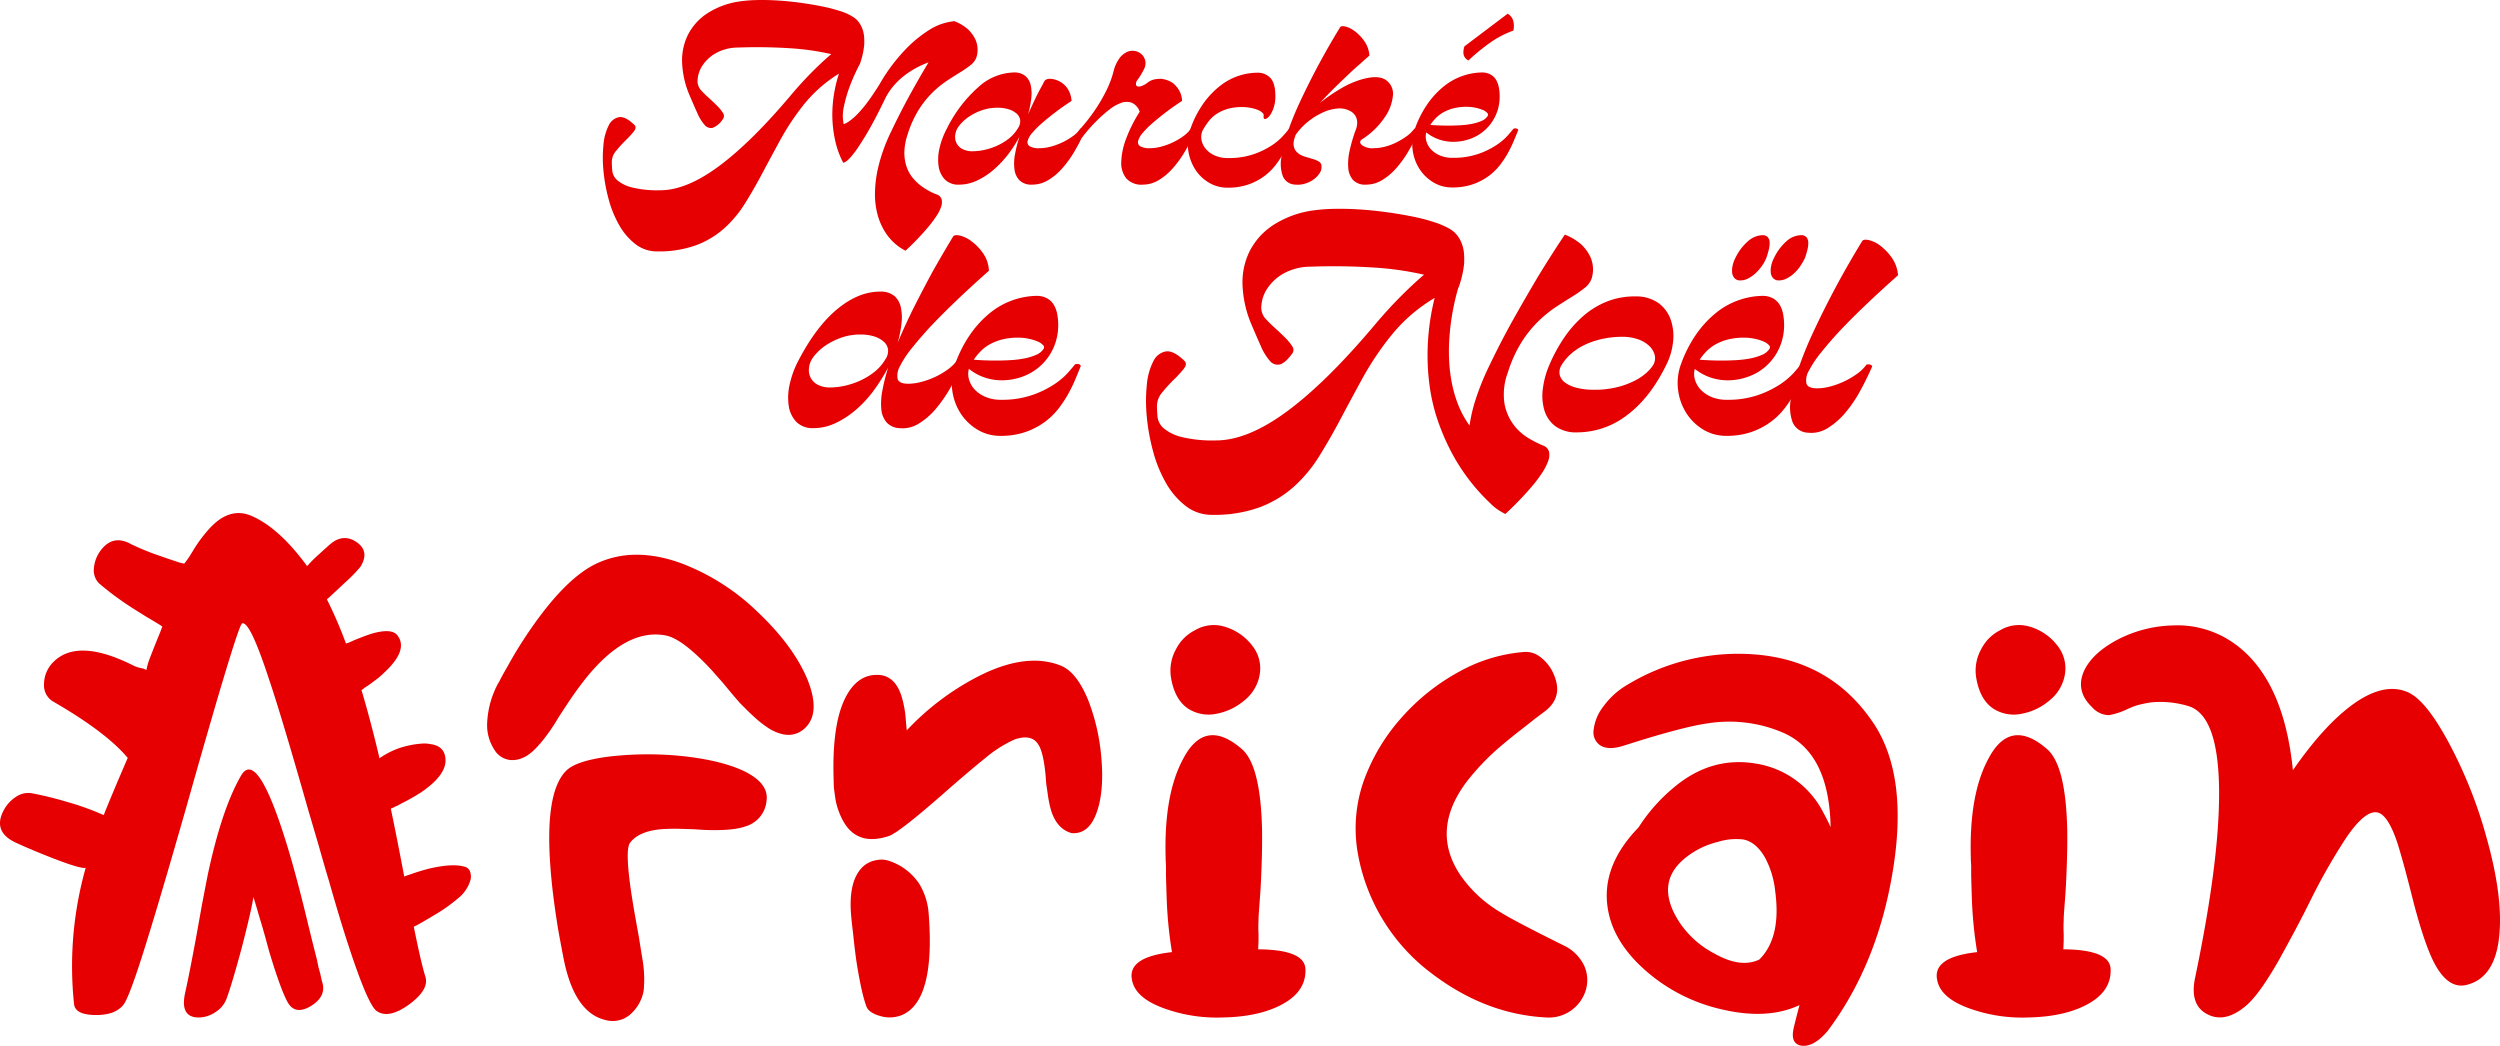 <svg xmlns="http://www.w3.org/2000/svg" width="597.149" height="249.806" viewBox="0 0 597.149 249.806"><g id="Group_23" data-name="Group 23" transform="translate(-618 -605)"><g id="Group_19" data-name="Group 19" transform="translate(1 -358)"><g id="Group_13" data-name="Group 13" transform="translate(617.105 962.999)"><path id="Path_33" data-name="Path 33" d="M191.7,25.231a58.6,58.6,0,0,0-5.335,8.031q-2.247,4.1-4.3,7.975t-4.184,7.3a27.749,27.749,0,0,1-4.971,5.981,21.371,21.371,0,0,1-6.711,4.044,26.039,26.039,0,0,1-9.323,1.489,8.324,8.324,0,0,1-5.2-1.741,15.072,15.072,0,0,1-3.875-4.521,25.944,25.944,0,0,1-2.527-6.206,40.074,40.074,0,0,1-1.236-6.767,31.48,31.48,0,0,1,0-6.234,12.464,12.464,0,0,1,1.263-4.633,3.42,3.42,0,0,1,2.472-1.966q1.517-.224,3.651,1.853.618.62-.14,1.573a22.747,22.747,0,0,1-1.938,2.106,28.419,28.419,0,0,0-2.246,2.471,4.172,4.172,0,0,0-1.068,2.612q0,1.011.112,2.218a3.476,3.476,0,0,0,1.179,2.218,8.556,8.556,0,0,0,3.426,1.713,25.445,25.445,0,0,0,6.852.7q6.234,0,13.984-5.728T188.838,22.7q2.415-2.864,4.83-5.308t4.773-4.465a60.782,60.782,0,0,0-9.828-1.4,122.85,122.85,0,0,0-12.467-.168,10.989,10.989,0,0,0-5.28,1.348,9.278,9.278,0,0,0-3.145,2.893,6.933,6.933,0,0,0-1.179,3.286,3.335,3.335,0,0,0,.674,2.527,23.281,23.281,0,0,0,1.938,1.937q1.095.983,2.022,1.909a9.407,9.407,0,0,1,1.4,1.713,1.182,1.182,0,0,1,.028,1.4,5.177,5.177,0,0,1-2.472,2.162,1.951,1.951,0,0,1-1.965-.73,10.8,10.8,0,0,1-1.741-2.864q-.842-1.881-1.8-4.128a21.94,21.94,0,0,1-1.8-7.779,13.784,13.784,0,0,1,1.4-6.739,13.44,13.44,0,0,1,4.577-5.083A19.287,19.287,0,0,1,176.483.352a34.029,34.029,0,0,1,4.24-.337q2.387-.056,5.027.112t5.307.533q2.667.366,5.055.842a40.437,40.437,0,0,1,4.324,1.1A12.9,12.9,0,0,1,203.5,3.945a5.03,5.03,0,0,1,1.544,1.376,6.446,6.446,0,0,1,.9,1.741,7.259,7.259,0,0,1,.365,1.881,16.428,16.428,0,0,1,0,1.909,19.383,19.383,0,0,1-1.068,4.549l-.056.056h0a45.9,45.9,0,0,0-2.359,5.279,31.49,31.49,0,0,0-1.348,4.69,9.572,9.572,0,0,0-.056,4.24,5.664,5.664,0,0,0,1.263-.674,13.56,13.56,0,0,0,1.825-1.545,25.9,25.9,0,0,0,2.415-2.808q1.348-1.769,3.033-4.465a42.337,42.337,0,0,1,6.655-8.817,30.568,30.568,0,0,1,5.7-4.493,13.543,13.543,0,0,1,5.56-1.8,10.855,10.855,0,0,1,3.2,1.909,8.1,8.1,0,0,1,1.882,2.64,6.021,6.021,0,0,1,.2,3.987,4.024,4.024,0,0,1-1.376,1.909,23.625,23.625,0,0,1-2.5,1.741q-1.461.9-3.173,2.022a23.709,23.709,0,0,0-3.454,2.808,22.693,22.693,0,0,0-3.286,4.1,25.438,25.438,0,0,0-2.668,5.9,14.128,14.128,0,0,0-.786,4.324,10.279,10.279,0,0,0,.533,3.426,8.551,8.551,0,0,0,1.432,2.612,11.4,11.4,0,0,0,1.938,1.882,15.078,15.078,0,0,0,2.05,1.32,13.907,13.907,0,0,0,1.8.814,1.752,1.752,0,0,1,1.151,1.179,3.2,3.2,0,0,1-.141,1.8,9.4,9.4,0,0,1-1.1,2.162q-.758,1.15-1.713,2.33a62.131,62.131,0,0,1-5.672,5.953,11.623,11.623,0,0,1-2.472-1.657,12.609,12.609,0,0,1-2.387-2.78,15.023,15.023,0,0,1-1.769-3.987,18.729,18.729,0,0,1-.674-5.251,29.085,29.085,0,0,1,.87-6.627,41.189,41.189,0,0,1,2.948-8.059q2.245-4.718,4.577-8.958t4.408-7.666a22,22,0,0,0-2.836,1.263,20.929,20.929,0,0,0-2.78,1.769,17.365,17.365,0,0,0-2.527,2.33,15.308,15.308,0,0,0-2.078,3q-1.461,3.033-2.668,5.308T206.581,32.5q-1.011,1.657-1.769,2.78a21.525,21.525,0,0,1-1.376,1.853q-1.349,1.629-2.134,1.741a21.46,21.46,0,0,1-2.022-5.785,28.824,28.824,0,0,1-.562-6.655,32.114,32.114,0,0,1,1.573-8.845,32.384,32.384,0,0,0-4.3,3.145,34.278,34.278,0,0,0-4.3,4.493h0Z" fill="#e60001"></path><path id="Path_34" data-name="Path 34" d="M257.973,30.735a1.1,1.1,0,0,1,.646-.028.757.757,0,0,1,.478.421,45.952,45.952,0,0,1-2.415,4.8,26.13,26.13,0,0,1-2.948,4.156,14.526,14.526,0,0,1-3.426,2.92,7.363,7.363,0,0,1-3.847,1.1,4.082,4.082,0,0,1-3-.983,4.528,4.528,0,0,1-1.236-2.583,11.249,11.249,0,0,1,.112-3.678,29.752,29.752,0,0,1,1.1-4.268,29.611,29.611,0,0,1-2.78,4.324,24.244,24.244,0,0,1-3.482,3.679,17.2,17.2,0,0,1-3.959,2.555,10,10,0,0,1-4.212.955,4.514,4.514,0,0,1-3.426-1.236,5.784,5.784,0,0,1-1.488-3.173,11.518,11.518,0,0,1,.225-4.324,18.433,18.433,0,0,1,1.769-4.69,32.324,32.324,0,0,1,7.61-9.969,13.044,13.044,0,0,1,8.284-3.4,4.228,4.228,0,0,1,2.808.814,4.053,4.053,0,0,1,1.292,2.19,9.311,9.311,0,0,1,.14,3.2,22.768,22.768,0,0,1-.758,3.791q.729-1.629,1.4-3.061t1.236-2.5q.674-1.234,1.236-2.3.28-.618,1.4-.618a4.717,4.717,0,0,1,1.544.309,5.488,5.488,0,0,1,1.629.926,5.21,5.21,0,0,1,1.292,1.629,6.205,6.205,0,0,1,.646,2.415,62.767,62.767,0,0,0-7.414,5.616,20.884,20.884,0,0,0-2.022,2.078,4.761,4.761,0,0,0-1.039,1.825,1.143,1.143,0,0,0,.449,1.292,4.391,4.391,0,0,0,2.443.478,10.3,10.3,0,0,0,2.583-.365,15.658,15.658,0,0,0,2.724-.983,15.937,15.937,0,0,0,2.5-1.46,8.216,8.216,0,0,0,1.909-1.853h0Zm-25.778,5.392a13.376,13.376,0,0,0,3.033-.365,15.173,15.173,0,0,0,3.061-1.067,13.158,13.158,0,0,0,2.724-1.713,8.7,8.7,0,0,0,2.022-2.359,2.87,2.87,0,0,0,.533-1.966,2.553,2.553,0,0,0-.87-1.545,5.165,5.165,0,0,0-1.882-1.011,8.644,8.644,0,0,0-2.612-.365,11.166,11.166,0,0,0-3.651.562,13.532,13.532,0,0,0-2.864,1.348,10.358,10.358,0,0,0-2.022,1.629,7.676,7.676,0,0,0-1.068,1.348,4.3,4.3,0,0,0-.561,1.882,3.249,3.249,0,0,0,.393,1.8,3.31,3.31,0,0,0,1.4,1.32,5,5,0,0,0,2.359.505h0Z" fill="#e60001"></path><path id="Path_35" data-name="Path 35" d="M284.369,30.735q.843-.168,1.123.393a46.142,46.142,0,0,1-2.414,4.8,26.068,26.068,0,0,1-2.949,4.156,14.506,14.506,0,0,1-3.426,2.92,7.363,7.363,0,0,1-3.847,1.1,4.825,4.825,0,0,1-3.931-1.488,5.842,5.842,0,0,1-1.208-3.931,17.124,17.124,0,0,1,1.179-5.588,33.086,33.086,0,0,1,3.23-6.4,3.547,3.547,0,0,0-1.909-2.162,3.764,3.764,0,0,0-2.555.056,9.835,9.835,0,0,0-2.808,1.6,33.368,33.368,0,0,0-2.724,2.387q-1.293,1.263-2.274,2.415t-1.432,1.769q-.225.282-.589-.141a1.65,1.65,0,0,1-.421-.758.556.556,0,0,1,.056-.421,7.613,7.613,0,0,1,.449-.646q.561-.618,1.629-1.938t2.275-3.145a39.142,39.142,0,0,0,2.33-4.071,23.42,23.42,0,0,0,1.741-4.661,8.783,8.783,0,0,1,1.432-3.117,4.624,4.624,0,0,1,1.853-1.488,3.175,3.175,0,0,1,1.938-.168,3.123,3.123,0,0,1,1.573.87,2.994,2.994,0,0,1,.786,1.573,3.074,3.074,0,0,1-.394,1.994,14.2,14.2,0,0,1-1.516,2.471,1.636,1.636,0,0,0-.337,1.039.531.531,0,0,0,.421.5,1.93,1.93,0,0,0,1.01-.14,5.137,5.137,0,0,0,1.432-.842,3.85,3.85,0,0,1,.983-.534,4.4,4.4,0,0,1,1.067-.252,9.345,9.345,0,0,1,.955-.056,2.172,2.172,0,0,1,.59.056,6.478,6.478,0,0,1,1.46.449,4.578,4.578,0,0,1,1.432.983,6.29,6.29,0,0,1,1.124,1.573,5.321,5.321,0,0,1,.533,2.218,62.661,62.661,0,0,0-7.413,5.616A20.884,20.884,0,0,0,272.8,31.8a4.748,4.748,0,0,0-1.039,1.825,1.144,1.144,0,0,0,.449,1.292,4.391,4.391,0,0,0,2.443.478,10.3,10.3,0,0,0,2.583-.365,15.688,15.688,0,0,0,2.724-.983,15.89,15.89,0,0,0,2.5-1.46,8.2,8.2,0,0,0,1.909-1.853h0Z" fill="#e60001"></path><path id="Path_36" data-name="Path 36" d="M307.787,30.791q.9-.168,1.179.337-.393.955-.955,2.33a26.892,26.892,0,0,1-1.4,2.892,25.658,25.658,0,0,1-1.994,3.033,13.75,13.75,0,0,1-2.78,2.724,14.353,14.353,0,0,1-3.763,1.966,14.752,14.752,0,0,1-4.942.758,8.549,8.549,0,0,1-4.577-1.263,9.844,9.844,0,0,1-3.286-3.286,11.513,11.513,0,0,1-1.573-4.521,10.6,10.6,0,0,1,.561-5.026,24.264,24.264,0,0,1,3.23-6.234,20.069,20.069,0,0,1,4.016-4.128,14.54,14.54,0,0,1,4.381-2.3,14.312,14.312,0,0,1,4.268-.7,4.1,4.1,0,0,1,3.229,1.292q1.15,1.293,1.151,4.324a8.625,8.625,0,0,1-.281,2.3A7.869,7.869,0,0,1,303.573,27a3.956,3.956,0,0,1-.815,1.067,1.2,1.2,0,0,1-.7.365c-.262,0-.375-.243-.336-.73a.735.735,0,0,0-.253-.73,3.189,3.189,0,0,0-1.1-.7,8.964,8.964,0,0,0-1.713-.5,10.444,10.444,0,0,0-2.05-.2,12.223,12.223,0,0,0-3.51.449,9.7,9.7,0,0,0-2.583,1.179,7.8,7.8,0,0,0-1.825,1.657,16.731,16.731,0,0,0-1.292,1.882,3.6,3.6,0,0,0-.562,2.3,4.511,4.511,0,0,0,.9,2.3,5.721,5.721,0,0,0,2.19,1.741,7.588,7.588,0,0,0,3.314.674,18.2,18.2,0,0,0,6.037-.9,19.4,19.4,0,0,0,4.324-2.078,14.118,14.118,0,0,0,2.78-2.33q1.011-1.151,1.4-1.657h0Z" fill="#e60001"></path><path id="Path_37" data-name="Path 37" d="M337.722,30.735q.843-.113,1.124.393a45.952,45.952,0,0,1-2.415,4.8,26.068,26.068,0,0,1-2.949,4.156,14.506,14.506,0,0,1-3.426,2.92,7.363,7.363,0,0,1-3.847,1.1,3.989,3.989,0,0,1-3.117-1.1,4.908,4.908,0,0,1-1.151-2.92,13.619,13.619,0,0,1,.336-4.128,38.153,38.153,0,0,1,1.348-4.661,5.564,5.564,0,0,0,.28-.786,4.507,4.507,0,0,0,.169-1.292,3.214,3.214,0,0,0-.394-1.488,3.273,3.273,0,0,0-1.516-1.32,5.169,5.169,0,0,0-2.864-.478,10.6,10.6,0,0,0-3.482.955,16.448,16.448,0,0,0-3.51,2.19,14.766,14.766,0,0,0-2.948,3.173c-.076.225-.15.449-.225.674a4.932,4.932,0,0,0-.168.618,3.247,3.247,0,0,0,.168,2.05,3.1,3.1,0,0,0,1.1,1.207,5.892,5.892,0,0,0,1.6.7q.9.252,1.713.505a6.317,6.317,0,0,1,1.376.59,1.235,1.235,0,0,1,.618,1.011,2.6,2.6,0,0,1-.449,1.769,5.6,5.6,0,0,1-1.46,1.516,6.714,6.714,0,0,1-2.05.983,5.943,5.943,0,0,1-2.274.225,3.282,3.282,0,0,1-2.977-1.966,8.629,8.629,0,0,1-.393-4.409,31.04,31.04,0,0,1,1.489-6.037,72.306,72.306,0,0,1,2.724-6.8A178.008,178.008,0,0,1,319.919,6.64q.223-.561,1.32-.309a6.331,6.331,0,0,1,2.3,1.151,10.476,10.476,0,0,1,2.246,2.359A6.8,6.8,0,0,1,327,13.267q-1.91,1.685-3.987,3.538-1.742,1.63-3.818,3.651t-4.044,4.156A40.3,40.3,0,0,1,320.2,21.13a21.361,21.361,0,0,1,5.223-2.246q3.762-1.011,5.532.252a3.96,3.96,0,0,1,1.657,3.651,10.879,10.879,0,0,1-1.993,5.279,18.284,18.284,0,0,1-5.363,5.195q-.9.618-.084,1.376a4.257,4.257,0,0,0,2.893.758,10.772,10.772,0,0,0,2.555-.337,13.349,13.349,0,0,0,2.7-.983,17.4,17.4,0,0,0,2.5-1.489,8.2,8.2,0,0,0,1.909-1.853h0Z" fill="#e60001"></path><path id="Path_38" data-name="Path 38" d="M361.422,30.735q.9-.224,1.123.337-.393.955-.955,2.33a30.839,30.839,0,0,1-1.376,2.893,23.188,23.188,0,0,1-1.966,3.033,13.75,13.75,0,0,1-2.78,2.724,14.353,14.353,0,0,1-3.763,1.966,14.752,14.752,0,0,1-4.942.758,8.554,8.554,0,0,1-4.577-1.263,10.087,10.087,0,0,1-3.314-3.286,11,11,0,0,1-1.573-4.549,10.666,10.666,0,0,1,.589-5,25.021,25.021,0,0,1,3-5.869,20.159,20.159,0,0,1,3.847-4.156,14.926,14.926,0,0,1,9.042-3.342,4.288,4.288,0,0,1,2.134.478,3.57,3.57,0,0,1,1.32,1.263,5.489,5.489,0,0,1,.674,1.825,11.014,11.014,0,0,1,.2,2.05,10.838,10.838,0,0,1-.955,4.633,10.519,10.519,0,0,1-6.037,5.588,11.756,11.756,0,0,1-4.072.73,10.5,10.5,0,0,1-3.4-.562,9.99,9.99,0,0,1-3.061-1.685,3.832,3.832,0,0,0,.028,2.106,4.719,4.719,0,0,0,1.123,1.966,6.212,6.212,0,0,0,2.106,1.432,7.548,7.548,0,0,0,3.033.562,18.2,18.2,0,0,0,6.037-.9,19.355,19.355,0,0,0,4.324-2.078,14.118,14.118,0,0,0,2.78-2.33q1.011-1.151,1.4-1.657h0Zm-11.177-5.223a12.44,12.44,0,0,0-3.173.365,10.18,10.18,0,0,0-2.415.955,7.859,7.859,0,0,0-1.8,1.376,11.734,11.734,0,0,0-1.32,1.629q.618.057,1.769.112t2.612.056q1.348,0,2.808-.084a20.4,20.4,0,0,0,2.752-.337,10.7,10.7,0,0,0,2.3-.7,3.136,3.136,0,0,0,1.46-1.179.565.565,0,0,0-.112-.73,2.891,2.891,0,0,0-1.039-.7,9.427,9.427,0,0,0-1.713-.533,9.861,9.861,0,0,0-2.134-.225h0Zm9.773-22.24a2.872,2.872,0,0,1,1.32,1.685,4.765,4.765,0,0,1,.028,2.359,22.435,22.435,0,0,0-5.392,2.78,46.579,46.579,0,0,0-5.335,4.352q-1.742-.9-.955-3.37l10.334-7.806Z" fill="#e60001"></path><path id="Path_39" data-name="Path 39" d="M228.589,85.989q1.094-.206,1.436.41a63.465,63.465,0,0,1-2.974,5.982,33.386,33.386,0,0,1-3.59,5.23,16.808,16.808,0,0,1-4.136,3.59,7.325,7.325,0,0,1-4.683,1.06,4.369,4.369,0,0,1-3.008-1.4,5.61,5.61,0,0,1-1.231-3.145,15.822,15.822,0,0,1,.273-4.512,48.507,48.507,0,0,1,1.367-5.435,43.534,43.534,0,0,1-3.35,5.367,27.7,27.7,0,0,1-4.239,4.65,21.624,21.624,0,0,1-4.923,3.247,12.2,12.2,0,0,1-5.264,1.231,5.5,5.5,0,0,1-4.171-1.5,7.039,7.039,0,0,1-1.812-3.863,14.071,14.071,0,0,1,.273-5.265,22.435,22.435,0,0,1,2.154-5.708q4.239-8.067,9.264-12.17t10.085-4.1a5.155,5.155,0,0,1,3.419.991,4.952,4.952,0,0,1,1.573,2.7,11.582,11.582,0,0,1,.171,3.932,27.692,27.692,0,0,1-.923,4.615q1.914-4.58,4.205-9.093t4.273-8.136q2.393-4.239,4.718-8.068.271-.615,1.607-.342a7.518,7.518,0,0,1,2.837,1.368,12.405,12.405,0,0,1,2.769,2.871,7.817,7.817,0,0,1,1.4,4.171q-8.547,7.588-14.084,13.469-2.325,2.529-4.273,4.956a23.569,23.569,0,0,0-2.872,4.342A4.477,4.477,0,0,0,214.3,90.5q.342,1.164,2.53,1.162a12.54,12.54,0,0,0,3.145-.444,19.141,19.141,0,0,0,3.316-1.2,17.991,17.991,0,0,0,3.008-1.778,10.275,10.275,0,0,0,2.29-2.256h0Zm-17.229-.137a3.492,3.492,0,0,0,.65-2.392,3.1,3.1,0,0,0-1.06-1.881,6.307,6.307,0,0,0-2.29-1.231,10.517,10.517,0,0,0-3.179-.444,13.63,13.63,0,0,0-4.445.683,16.578,16.578,0,0,0-3.487,1.641,12.583,12.583,0,0,0-2.461,1.983,9.353,9.353,0,0,0-1.3,1.64,5.219,5.219,0,0,0-.683,2.29,3.954,3.954,0,0,0,.478,2.187,4.037,4.037,0,0,0,1.709,1.607,6.086,6.086,0,0,0,2.872.615,16.294,16.294,0,0,0,3.693-.444,18.536,18.536,0,0,0,3.726-1.3,15.977,15.977,0,0,0,3.316-2.086,10.589,10.589,0,0,0,2.461-2.872h0Z" fill="#e60001"></path><path id="Path_40" data-name="Path 40" d="M256.689,87.014q1.094-.271,1.368.41-.479,1.164-1.162,2.838a37.468,37.468,0,0,1-1.676,3.521,28.283,28.283,0,0,1-2.392,3.692,16.709,16.709,0,0,1-3.385,3.316,17.4,17.4,0,0,1-4.581,2.393,17.958,17.958,0,0,1-6.016.923,10.409,10.409,0,0,1-5.572-1.538,12.309,12.309,0,0,1-4.034-4,13.363,13.363,0,0,1-1.914-5.538,13,13,0,0,1,.718-6.085A30.454,30.454,0,0,1,231.7,79.8a24.534,24.534,0,0,1,4.684-5.059,18.167,18.167,0,0,1,11.008-4.068,5.225,5.225,0,0,1,2.6.581,4.36,4.36,0,0,1,1.607,1.538,6.639,6.639,0,0,1,.82,2.222,13.463,13.463,0,0,1,.239,2.5,13.214,13.214,0,0,1-1.162,5.64,12.805,12.805,0,0,1-7.349,6.8,14.3,14.3,0,0,1-4.957.888,12.816,12.816,0,0,1-4.136-.683,12.16,12.16,0,0,1-3.726-2.051,4.663,4.663,0,0,0,.034,2.564,5.739,5.739,0,0,0,1.367,2.393,7.568,7.568,0,0,0,2.564,1.743,9.18,9.18,0,0,0,3.692.684,22.173,22.173,0,0,0,7.35-1.094,23.564,23.564,0,0,0,5.265-2.53,17.112,17.112,0,0,0,3.384-2.838q1.231-1.4,1.709-2.017h0Zm-13.6-6.358a15.135,15.135,0,0,0-3.863.444,12.323,12.323,0,0,0-2.94,1.162,9.551,9.551,0,0,0-2.188,1.675,14.25,14.25,0,0,0-1.607,1.983q.752.069,2.154.136t3.179.069q1.641,0,3.419-.1a24.9,24.9,0,0,0,3.35-.411,13,13,0,0,0,2.8-.855,3.832,3.832,0,0,0,1.778-1.435.687.687,0,0,0-.137-.889,3.522,3.522,0,0,0-1.265-.855,11.452,11.452,0,0,0-2.085-.65,11.977,11.977,0,0,0-2.6-.273h0Z" fill="#e60001"></path><path id="Path_41" data-name="Path 41" d="M331.828,80.587a71.312,71.312,0,0,0-6.495,9.778q-2.734,4.992-5.23,9.709t-5.094,8.888a33.825,33.825,0,0,1-6.051,7.281,26,26,0,0,1-8.17,4.923,31.72,31.72,0,0,1-11.35,1.812,10.13,10.13,0,0,1-6.324-2.119,18.334,18.334,0,0,1-4.717-5.5,31.608,31.608,0,0,1-3.077-7.555,48.725,48.725,0,0,1-1.5-8.239,38.44,38.44,0,0,1,0-7.589,15.192,15.192,0,0,1,1.538-5.641,4.164,4.164,0,0,1,3.008-2.393q1.846-.273,4.444,2.256.752.753-.171,1.914a27.833,27.833,0,0,1-2.359,2.564,34.864,34.864,0,0,0-2.735,3.008,5.079,5.079,0,0,0-1.3,3.179q0,1.23.136,2.7a4.234,4.234,0,0,0,1.436,2.7,10.407,10.407,0,0,0,4.171,2.085,31,31,0,0,0,8.341.855q7.588,0,17.024-6.974t20.989-20.716q2.939-3.487,5.88-6.461t5.812-5.436a73.936,73.936,0,0,0-11.965-1.709,149.6,149.6,0,0,0-15.178-.205,13.381,13.381,0,0,0-6.427,1.641,11.3,11.3,0,0,0-3.829,3.521,8.458,8.458,0,0,0-1.436,4,4.07,4.07,0,0,0,.82,3.077,28.5,28.5,0,0,0,2.359,2.359q1.334,1.2,2.461,2.325a11.488,11.488,0,0,1,1.709,2.086,1.437,1.437,0,0,1,.034,1.709q-1.71,2.325-3.008,2.632a2.374,2.374,0,0,1-2.392-.889,13.165,13.165,0,0,1-2.12-3.487q-1.025-2.291-2.187-5.025a26.708,26.708,0,0,1-2.188-9.47,16.8,16.8,0,0,1,1.709-8.2,16.372,16.372,0,0,1,5.572-6.188A23.489,23.489,0,0,1,313.3,50.3a41.309,41.309,0,0,1,5.162-.41q2.906-.067,6.119.137t6.461.65q3.246.446,6.153,1.026a44.357,44.357,0,0,1,5.265,1.367,19.219,19.219,0,0,1,3.726,1.607,6.1,6.1,0,0,1,1.88,1.676,7.8,7.8,0,0,1,1.094,2.119,8.909,8.909,0,0,1,.444,2.29,20.032,20.032,0,0,1,0,2.325,23.677,23.677,0,0,1-1.3,5.538l-.068.069a56,56,0,0,0-2.12,11.76,44.535,44.535,0,0,0-.1,5.264,37.937,37.937,0,0,0,.615,5.5,29.832,29.832,0,0,0,1.538,5.4,22.937,22.937,0,0,0,2.735,5.025,37.763,37.763,0,0,1,1.47-6.256,61.582,61.582,0,0,1,2.838-7.145q3.144-6.631,6.426-12.443t5.949-10.256q3.144-5.128,6.085-9.5a13.221,13.221,0,0,1,3.9,2.325,9.834,9.834,0,0,1,2.29,3.213,7.331,7.331,0,0,1,.239,4.854,4.91,4.91,0,0,1-1.676,2.325,29.021,29.021,0,0,1-3.042,2.12q-1.779,1.1-3.863,2.461a28.881,28.881,0,0,0-4.2,3.419,27.55,27.55,0,0,0-4,4.992,30.974,30.974,0,0,0-3.248,7.178,14.905,14.905,0,0,0-.82,7.453,11.982,11.982,0,0,0,2.222,5.128,12.624,12.624,0,0,0,3.624,3.213,27.8,27.8,0,0,0,3.384,1.709,2.138,2.138,0,0,1,1.4,1.435,3.9,3.9,0,0,1-.171,2.188,12.231,12.231,0,0,1-1.3,2.632,30.67,30.67,0,0,1-2.051,2.837,75.569,75.569,0,0,1-6.9,7.248,17.5,17.5,0,0,1-1.709-.991,10.734,10.734,0,0,1-1.709-1.4,46.826,46.826,0,0,1-9.64-12.717,54.288,54.288,0,0,1-3.008-7.008,43.6,43.6,0,0,1-2.017-8.444,54.835,54.835,0,0,1-.444-9.845,57.5,57.5,0,0,1,1.641-11.213,40.636,40.636,0,0,0-5.4,3.862,38.068,38.068,0,0,0-5.333,5.572h0Zm16.409-11.9h0Z" fill="#e60001"></path><path id="Path_42" data-name="Path 42" d="M390.421,70.81a9.212,9.212,0,0,1,5.5,1.5,8.287,8.287,0,0,1,2.975,3.863,11.891,11.891,0,0,1,.649,5.23,15.91,15.91,0,0,1-1.606,5.675q-3.9,8-9.435,12.1a19.514,19.514,0,0,1-11.828,4.1,8.445,8.445,0,0,1-5.265-1.47,7.431,7.431,0,0,1-2.633-3.829,12.487,12.487,0,0,1-.341-5.265,20.78,20.78,0,0,1,1.607-5.709,37.674,37.674,0,0,1,3.521-6.427,26.682,26.682,0,0,1,4.547-5.128,19.721,19.721,0,0,1,5.606-3.419,17.88,17.88,0,0,1,6.7-1.231h0ZM394.8,87.151a3.25,3.25,0,0,0,.342-2.325,4.519,4.519,0,0,0-1.265-2.154,7.272,7.272,0,0,0-2.666-1.607,11.18,11.18,0,0,0-3.863-.615,22.3,22.3,0,0,0-4.445.444,19.594,19.594,0,0,0-4.1,1.3,14.431,14.431,0,0,0-3.419,2.12,11.516,11.516,0,0,0-2.461,2.837,3.185,3.185,0,0,0-.479,2.393,3.331,3.331,0,0,0,1.333,1.88,7.975,7.975,0,0,0,2.837,1.231,16.375,16.375,0,0,0,3.966.444,22.3,22.3,0,0,0,5.846-.683,19.523,19.523,0,0,0,4.239-1.641,12.23,12.23,0,0,0,2.769-1.983A8.491,8.491,0,0,0,394.8,87.15h0Z" fill="#e60001"></path><path id="Path_43" data-name="Path 43" d="M430.076,87.014q1.094-.271,1.367.41-.479,1.164-1.162,2.838a37.451,37.451,0,0,1-1.675,3.521,28.193,28.193,0,0,1-2.393,3.692,16.728,16.728,0,0,1-3.384,3.316,17.4,17.4,0,0,1-4.581,2.393,17.96,17.96,0,0,1-6.017.923,10.409,10.409,0,0,1-5.572-1.538,12.309,12.309,0,0,1-4.034-4,13.363,13.363,0,0,1-1.914-5.538,12.985,12.985,0,0,1,.718-6.085,30.417,30.417,0,0,1,3.658-7.145,24.53,24.53,0,0,1,4.683-5.059,18.167,18.167,0,0,1,11.008-4.068,5.225,5.225,0,0,1,2.6.581,4.375,4.375,0,0,1,1.607,1.538,6.661,6.661,0,0,1,.82,2.222,13.463,13.463,0,0,1,.239,2.5,13.214,13.214,0,0,1-1.162,5.64,12.805,12.805,0,0,1-7.349,6.8,14.3,14.3,0,0,1-4.956.888,12.817,12.817,0,0,1-4.137-.683,12.16,12.16,0,0,1-3.726-2.051,4.672,4.672,0,0,0,.034,2.564,5.739,5.739,0,0,0,1.367,2.393,7.578,7.578,0,0,0,2.564,1.743,9.18,9.18,0,0,0,3.692.684,22.178,22.178,0,0,0,7.35-1.094,23.564,23.564,0,0,0,5.265-2.53,17.141,17.141,0,0,0,3.384-2.838q1.23-1.4,1.709-2.017h0ZM416.47,80.656a15.135,15.135,0,0,0-3.863.444,12.324,12.324,0,0,0-2.94,1.162,9.551,9.551,0,0,0-2.188,1.675,14.323,14.323,0,0,0-1.607,1.983q.752.069,2.154.136t3.18.069q1.639,0,3.419-.1a24.9,24.9,0,0,0,3.35-.411,13,13,0,0,0,2.8-.855,3.832,3.832,0,0,0,1.778-1.435.688.688,0,0,0-.136-.889,3.54,3.54,0,0,0-1.265-.855,11.452,11.452,0,0,0-2.085-.65,11.971,11.971,0,0,0-2.6-.273h0Zm4.376-24.477a1.625,1.625,0,0,1,1.3.478,1.968,1.968,0,0,1,.444,1.231,6.359,6.359,0,0,1-.2,1.743,19.5,19.5,0,0,1-.581,1.949,9.489,9.489,0,0,1-1.093,1.983,10.866,10.866,0,0,1-1.5,1.709,8.1,8.1,0,0,1-1.743,1.231,4.043,4.043,0,0,1-1.88.479,1.779,1.779,0,0,1-1.368-.513,2.239,2.239,0,0,1-.581-1.265,5.189,5.189,0,0,1,.1-1.743,6.919,6.919,0,0,1,.683-1.881,12.186,12.186,0,0,1,3.077-4.034,5.4,5.4,0,0,1,3.35-1.367h0Zm9.23,0a1.625,1.625,0,0,1,1.3.478,1.979,1.979,0,0,1,.444,1.231,6.359,6.359,0,0,1-.2,1.743,19.5,19.5,0,0,1-.581,1.949,14.264,14.264,0,0,1-1.128,1.983,9.639,9.639,0,0,1-1.47,1.709,8.076,8.076,0,0,1-1.743,1.231,4.05,4.05,0,0,1-1.881.479,1.775,1.775,0,0,1-1.367-.513,2.239,2.239,0,0,1-.581-1.265,5.215,5.215,0,0,1,.1-1.743,6.889,6.889,0,0,1,.684-1.881,12.448,12.448,0,0,1,3.042-4.034,5.342,5.342,0,0,1,3.384-1.367Z" fill="#e60001"></path><path id="Path_44" data-name="Path 44" d="M445.732,87.083q1.026-.206,1.367.41-1.3,3.009-2.94,5.982a30.527,30.527,0,0,1-3.589,5.23,17.321,17.321,0,0,1-4.171,3.589,7.327,7.327,0,0,1-4.684,1.06,4.13,4.13,0,0,1-3.624-2.461,10.5,10.5,0,0,1-.478-5.367,37.707,37.707,0,0,1,1.812-7.35,87.8,87.8,0,0,1,3.316-8.272,216.731,216.731,0,0,1,11.9-22.22c.182-.411.718-.523,1.607-.342a7.236,7.236,0,0,1,2.8,1.368,12.742,12.742,0,0,1,2.735,2.871,8.276,8.276,0,0,1,1.47,4.171q-8.547,7.588-14.084,13.469-2.326,2.529-4.273,4.956a25.185,25.185,0,0,0-2.906,4.342,4.4,4.4,0,0,0-.615,3.077q.342,1.164,2.6,1.163a12.2,12.2,0,0,0,3.111-.444,19.536,19.536,0,0,0,3.282-1.2,19.242,19.242,0,0,0,3.042-1.778,10.016,10.016,0,0,0,2.325-2.256h0Z" fill="#e60001"></path></g><g id="Group_14" data-name="Group 14" transform="translate(617 962.999)"><path id="Path_45" data-name="Path 45" d="M111.232,207.1a1.805,1.805,0,0,1,1.1,1.265,3.454,3.454,0,0,1,.084,1.687,8.647,8.647,0,0,1-2.362,3.965,38.972,38.972,0,0,1-6.158,4.47q-1.689,1.013-3.29,1.94-1.352.759-1.771.928,1.771,8.775,2.784,11.978.927,3.036-3.88,6.58-4.809,3.461-7.592,1.687-2.109-1.013-7-16.027-1.942-5.9-4.555-15.1-1.1-3.626-2.446-8.435l-2.531-8.6q-6.413-22.522-9.363-31.211-4.555-13.919-6.411-13.328-1.012.252-13.328,43.864-5.991,20.922-9.11,30.958-4.471,14.595-5.989,16.365-2.025,2.448-6.748,2.362t-4.977-2.615a86.34,86.34,0,0,1,2.784-32.56q-.93.339-6.748-1.856Q8.152,203.3,3.6,201.194q-5.4-2.613-2.7-7.676a8.484,8.484,0,0,1,2.952-3.206,5.183,5.183,0,0,1,3.712-.843,82.176,82.176,0,0,1,8.267,2.024,62.907,62.907,0,0,1,8.941,3.206q1.939-4.89,5.736-13.665-5.146-6.156-17.883-13.5a4.462,4.462,0,0,1-2.109-4.049,7.47,7.47,0,0,1,2.109-5.23q5.734-5.988,18.979.59a8.249,8.249,0,0,0,1.771.675l.843.168.759.337a15.38,15.38,0,0,1,.675-2.446q.506-1.349,1.35-3.459l.675-1.687q.252-.59.59-1.434l.506-1.35q-.591-.422-2.868-1.771-1.182-.674-1.94-1.181-1.1-.674-2.024-1.265a72.113,72.113,0,0,1-8.267-6.073,4.389,4.389,0,0,1-1.265-3.374,8.2,8.2,0,0,1,1.265-3.965q3.036-4.638,7.676-2.024a59.922,59.922,0,0,0,7.086,2.868q1.939.677,3.712,1.265a12,12,0,0,0,1.856.506q.421-.506,1.181-1.6l.675-1.1.675-1.1a33.739,33.739,0,0,1,3.543-4.639q4.809-5.229,10.038-2.952,6.579,2.868,13.243,11.978a32.728,32.728,0,0,1,2.784-2.784q1.1-1.013,2.615-2.362,3.206-2.784,6.411-.59t.928,5.9a35.811,35.811,0,0,1-3.627,3.712L81.2,140.293l-1.265,1.181q-1.436,1.352-1.856,1.687a100.755,100.755,0,0,1,4.555,10.544,7.106,7.106,0,0,0,1.35-.506l.759-.337.843-.337q2.107-.842,3.543-1.265,4.384-1.181,5.736.422,2.7,3.375-2.615,8.519-.93.93-2.024,1.856-.93.677-1.94,1.434-.339.252-.759.506a2.249,2.249,0,0,0-.59.422l-.59.422q2.193,7.338,4.3,16.28A18.861,18.861,0,0,1,97.992,178a17.214,17.214,0,0,1,2.278-.337,8.038,8.038,0,0,1,2.615.084q3.036.423,3.459,3.037.759,4.049-5.82,8.519a51.9,51.9,0,0,1-4.808,2.7c-.282.168-.59.337-.928.506a1.892,1.892,0,0,0-.675.337c-.506.168-.759.282-.759.337q1.349,6.412,3.206,16.2l.168-.084.422-.168q.589-.168,1.265-.422,1.939-.674,3.88-1.181,5.988-1.433,8.941-.422h0Z" fill="#e60001"></path><path id="Path_46" data-name="Path 46" d="M57.584,185.25q3.879-6.579,11.05,16.87,2.361,7.763,5.061,19.064.841,3.461,2.024,8.1l.337,1.687.422,1.518q.336,1.6.59,2.446.759,3.207-2.868,5.4-3.714,2.194-5.483-.928-1.689-3.036-4.47-12.316l-1.012-3.712-.506-1.771-.506-1.687q-1.182-4.049-1.687-5.652-.506,3.289-2.868,12.4-2.448,9.027-3.627,12.063a6.383,6.383,0,0,1-2.615,3.037,7.156,7.156,0,0,1-3.712,1.265q-4.725.168-3.543-5.652,1.095-4.89,2.784-14.087l1.265-7.086q.759-3.965,1.35-7,3.372-15.943,8.014-23.956Z" fill="#e60001"></path><path id="Path_47" data-name="Path 47" d="M191.958,174.2q-3.289,2.7-8.1-.084a25.93,25.93,0,0,1-3.8-2.952q-.845-.759-1.771-1.687l-.759-.759-.759-.759q-.086-.082-2.109-2.446-1.182-1.433-2.024-2.446-1.352-1.518-2.531-2.868-7.172-7.76-11.219-8.435-9.363-1.686-18.979,10.291-1.689,2.109-3.543,4.808-1.182,1.771-2.952,4.47a43.231,43.231,0,0,1-4.217,6.073l-.168.253h-.084q-2.955,3.629-6.073,3.88a5,5,0,0,1-4.724-2.362,10.793,10.793,0,0,1-1.771-6.748,21.836,21.836,0,0,1,2.7-9.363l.168-.253c.114-.224.253-.506.422-.843q.676-1.265,1.518-2.7a98.131,98.131,0,0,1,5.23-8.519q8.687-12.735,16.2-16.2,8.772-4.049,19.907-.084a53.316,53.316,0,0,1,18.558,11.81q8.351,7.931,11.725,15.859,3.457,8.436-.843,12.063h0Z" fill="#e60001"></path><path id="Path_48" data-name="Path 48" d="M134.429,227.933q2.445,13.836,10.122,15.69a6.39,6.39,0,0,0,5.736-1.1,9.79,9.79,0,0,0,3.459-5.9,27.974,27.974,0,0,0-.337-7.761q-.339-2.107-.843-5.23l-.506-2.784-.506-2.868q-2.53-14.508-1.1-16.618,2.025-2.784,7.423-3.29a47.231,47.231,0,0,1,5.061-.084l2.7.084,2.7.168q6.663.252,9.7-.843a7,7,0,0,0,5.061-6.158q.59-4.3-5.82-7.254-5.652-2.53-15.015-3.459a81.573,81.573,0,0,0-16.618.168q-8.1,1.013-10.46,3.459-5.061,5.146-3.712,22.944.422,5.82,1.518,12.821.336,2.277.843,4.892l.168.928.168.843c.112.675.2,1.126.253,1.35h0Z" fill="#e60001"></path><path id="Path_49" data-name="Path 49" d="M253.62,159.1q3.625,1.6,6.326,8.182a48.872,48.872,0,0,1,3.121,13.749q.674,7.763-1.012,12.737-1.857,5.568-6.073,5.23-3.461-.927-4.892-5.314a27.657,27.657,0,0,1-.843-4.133l-.337-2.278-.168-2.109q-.506-5.4-1.687-7.254-1.6-2.7-5.736-1.265a29.284,29.284,0,0,0-6.917,4.386q-2.868,2.277-8.6,7.254-11.726,10.376-14.424,11.388-7.592,2.53-10.966-3.543a16.845,16.845,0,0,1-1.856-5.23q-.171-1.181-.337-2.446-.086-.927-.084-1.856-.506-13.747,2.952-20.245,2.7-5.061,7.17-5.145,4.385-.168,6.073,5.061a26.023,26.023,0,0,1,.928,4.47q.082.845.168,2.024l.084.928.084.759a62.635,62.635,0,0,1,18.305-13.5q10.881-5.144,18.726-1.856h0Zm-41.164,46.563a13.877,13.877,0,0,1,7.086,5.4,15.88,15.88,0,0,1,2.278,7.17q1.6,20.5-6.158,24.125a7.794,7.794,0,0,1-5.652.253,6.666,6.666,0,0,1-2.024-.928c-.506-.393-.788-.7-.843-.928l-.084-.084q-1.265-3.118-2.531-11.3-.423-3.036-.759-6.411-.339-2.7-.506-4.724-.591-8.181,3.037-11.388a6.445,6.445,0,0,1,3.29-1.434,5.482,5.482,0,0,1,2.868.253h0Z" fill="#e60001"></path><path id="Path_50" data-name="Path 50" d="M300.52,226.752q11.217.086,11.3,4.808.168,5.4-5.9,8.519-5.4,2.784-13.749,2.952A37.17,37.17,0,0,1,278,240.838q-6.75-2.445-7.592-6.664-1.264-5.568,9.532-6.748a99.513,99.513,0,0,1-1.265-12.737q-.086-2.359-.168-5.567V206.76q-.086-1.265-.084-1.94-.423-15.1,4.217-23.619,5.229-9.952,14.087-2.193,4.385,3.966,4.724,19.148.082,5.146-.253,12.147-.086,2.194-.337,5.314l-.084,1.181-.084,1.1q-.086,1.265-.084,2.024a25.66,25.66,0,0,0,0,3.037v1.856l-.084,1.94h0Z" fill="#e60001"></path><path id="Path_51" data-name="Path 51" d="M300.773,161.716a10.1,10.1,0,0,1-3.627,5.652,14.256,14.256,0,0,1-6.58,3.121,9.036,9.036,0,0,1-6.833-1.265q-3.207-2.193-4.049-7.508a10.478,10.478,0,0,1,1.181-6.58A10.3,10.3,0,0,1,285.5,150.5a8.78,8.78,0,0,1,6.58-.928,12.826,12.826,0,0,1,7.086,4.724,8.67,8.67,0,0,1,1.6,7.423h0Z" fill="#e60001"></path><path id="Path_52" data-name="Path 52" d="M348.6,208.7a30.356,30.356,0,0,0,9.785,9.194q3.205,2.025,14.931,7.845a10.229,10.229,0,0,1,5.061,4.892,8.346,8.346,0,0,1,.422,5.82,9.223,9.223,0,0,1-9.532,6.579q-14.17-.759-26.656-10.038a45.791,45.791,0,0,1-18.3-29.27,34.222,34.222,0,0,1,1.434-17.208,46.084,46.084,0,0,1,9.026-15.1,50.569,50.569,0,0,1,13.749-10.966,38.085,38.085,0,0,1,15.605-4.724,5.589,5.589,0,0,1,3.965,1.35,9.793,9.793,0,0,1,2.952,3.8q2.531,5.568-2.024,9.026l-2.362,1.771-2.446,1.94q-2.868,2.194-5.061,4.049a57.378,57.378,0,0,0-8.857,9.11q-8.521,11.388-1.687,21.932h0Z" fill="#e60001"></path><path id="Path_53" data-name="Path 53" d="M447.463,172.681q8.518,12.738,4.555,35.934-3.713,22.016-15.521,37.706l-.084.084q-3.207,3.711-6.073,3.374-2.7-.423-1.94-4.049.506-2.194,1.434-5.652-7.592,3.543-18.22,1.1a41.483,41.483,0,0,1-16.533-7.676q-9.954-7.76-11.135-17.123-1.264-9.7,7.339-18.642l.084-.084a41.242,41.242,0,0,1,8.519-9.616q8.857-7.422,19.486-5.652a21.881,21.881,0,0,1,16.2,11.81q.842,1.518,1.687,3.374-.339-17.882-11.472-22.607a32.58,32.58,0,0,0-17.8-2.193q-6.159.845-20.329,5.4-3.543,1.1-5.483-.168a3.772,3.772,0,0,1-1.518-3.712,11.143,11.143,0,0,1,2.278-5.483,18.72,18.72,0,0,1,5.9-5.314,51.127,51.127,0,0,1,30.367-7.17q18.221,1.436,28.258,16.365h0ZM420.217,229.2q5.314-5.229,3.8-16.365a21.569,21.569,0,0,0-2.531-8.182q-2.109-3.543-5.061-4.133a14.771,14.771,0,0,0-6.158.59,19.764,19.764,0,0,0-7.254,3.459q-8.184,6.159-1.771,15.859a22.48,22.48,0,0,0,8.267,7.339q6.242,3.543,10.713,1.434h0Z" fill="#e60001"></path><path id="Path_54" data-name="Path 54" d="M492.845,226.752q11.217.086,11.3,4.808.168,5.4-5.9,8.519-5.4,2.784-13.749,2.952a37.17,37.17,0,0,1-14.171-2.193q-6.75-2.445-7.592-6.664-1.264-5.568,9.532-6.748A99.513,99.513,0,0,1,471,214.689q-.086-2.359-.168-5.567V206.76q-.086-1.265-.084-1.94-.423-15.1,4.217-23.619,5.229-9.952,14.087-2.193,4.385,3.966,4.724,19.148.082,5.146-.253,12.147-.086,2.194-.337,5.314L493.1,216.8l-.084,1.1q-.086,1.265-.084,2.024a25.66,25.66,0,0,0,0,3.037v1.856l-.084,1.94h0Zm.253-65.036a10.1,10.1,0,0,1-3.627,5.652,14.256,14.256,0,0,1-6.58,3.121,9.036,9.036,0,0,1-6.833-1.265q-3.207-2.193-4.049-7.508a10.478,10.478,0,0,1,1.181-6.58,10.3,10.3,0,0,1,4.639-4.639,8.78,8.78,0,0,1,6.58-.928,12.826,12.826,0,0,1,7.086,4.724,8.67,8.67,0,0,1,1.6,7.423h0Z" fill="#e60001"></path><path id="Path_55" data-name="Path 55" d="M574.921,165.258q4.384,1.689,10.038,12.231a108.784,108.784,0,0,1,9.026,22.775q3.8,13.583,3.037,22.691-.844,10.629-7.929,12.316-4.3,1.013-7.592-5.145-2.277-4.3-4.892-14.171L575.6,211.99l-1.012-3.88q-1.182-4.385-2.024-7-2.363-6.915-4.977-7.086-2.784-.252-7,5.82a141.989,141.989,0,0,0-8.1,14l-2.024,4.049-2.109,4.049q-2.448,4.556-4.133,7.592-4.64,8.1-7.761,10.713-4.978,4.217-9.194,2.024-4.3-2.193-2.952-8.688,5.82-27.837,5.736-44.454-.086-18.389-7.423-20.5a22.958,22.958,0,0,0-8.941-.843,32.437,32.437,0,0,0-3.206.675,20.063,20.063,0,0,0-2.531,1.012,16.561,16.561,0,0,1-4.217,1.35,5.484,5.484,0,0,1-4.049-1.94q-3.965-3.8-1.94-8.519,1.943-4.3,7.929-7.508a30.127,30.127,0,0,1,13.159-3.459,23.449,23.449,0,0,1,13.834,3.627q12.735,8.183,15.015,30.958,7.168-10.375,13.918-15.437,7.591-5.65,13.328-3.29h0Z" fill="#e60001"></path></g></g></g></svg>